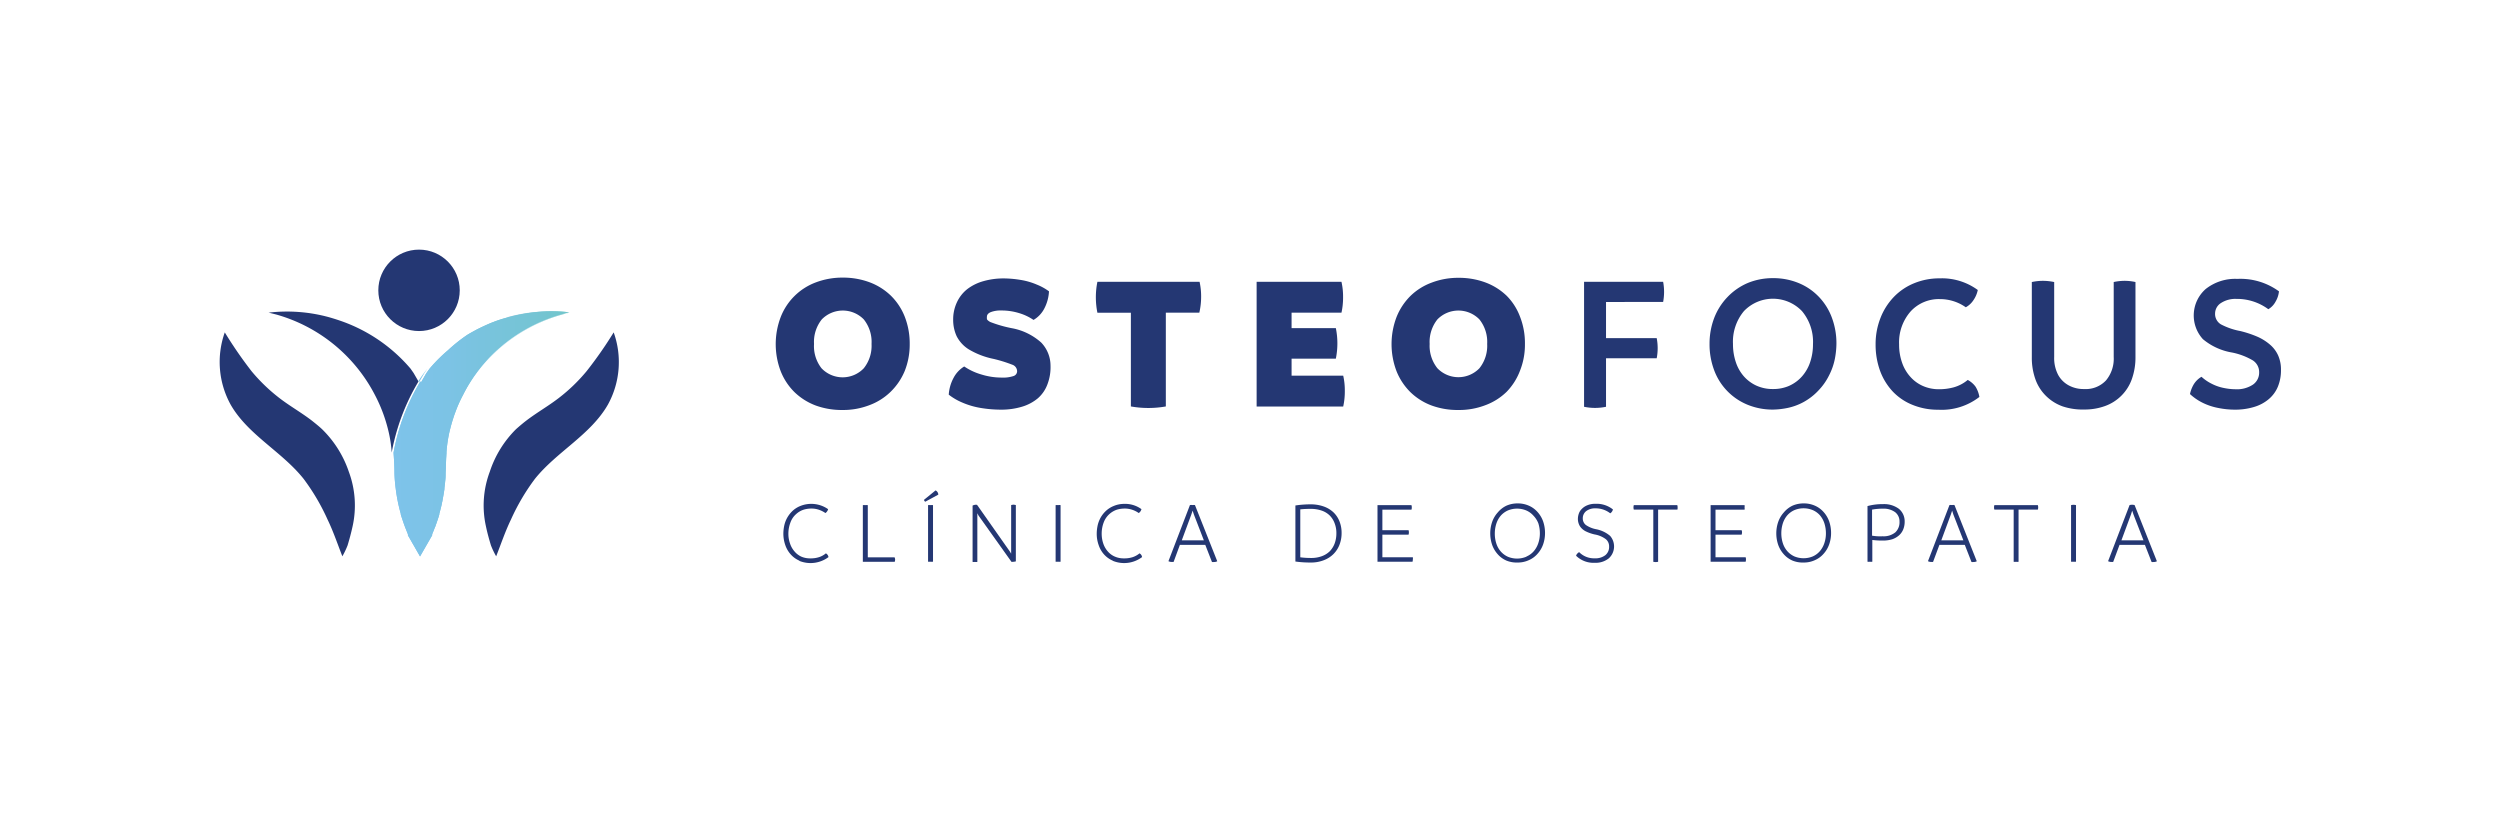 <svg id="Camada_1" data-name="Camada 1" xmlns="http://www.w3.org/2000/svg" xmlns:xlink="http://www.w3.org/1999/xlink" viewBox="0 0 373.36 121.36"><defs><style>.cls-1{fill:#243773;}.cls-2{fill:url(#Gradiente_sem_nome_17);}.cls-3{fill:url(#Gradiente_sem_nome_17-2);}.cls-4{fill:url(#Gradiente_sem_nome_17-3);}.cls-5{fill:url(#Gradiente_sem_nome_17-4);}.cls-6{fill:url(#Gradiente_sem_nome_17-5);}.cls-7{fill:url(#Gradiente_sem_nome_17-6);}.cls-8{fill:url(#Gradiente_sem_nome_17-7);}.cls-9{fill:url(#Gradiente_sem_nome_17-8);}</style><linearGradient id="Gradiente_sem_nome_17" x1="64.48" y1="78.52" x2="67.29" y2="78.52" gradientUnits="userSpaceOnUse"><stop offset="0" stop-color="#7ec3eb"/><stop offset="0.34" stop-color="#7cc3e5"/><stop offset="0.8" stop-color="#75c4d4"/><stop offset="1" stop-color="#71c5ca"/></linearGradient><linearGradient id="Gradiente_sem_nome_17-2" x1="65.82" y1="74.8" x2="67" y2="74.8" xlink:href="#Gradiente_sem_nome_17"/><linearGradient id="Gradiente_sem_nome_17-3" x1="66.2" y1="72.3" x2="67.15" y2="72.3" xlink:href="#Gradiente_sem_nome_17"/><linearGradient id="Gradiente_sem_nome_17-4" x1="57.59" y1="47.69" x2="85.03" y2="47.69" xlink:href="#Gradiente_sem_nome_17"/><linearGradient id="Gradiente_sem_nome_17-5" x1="57.59" y1="56.07" x2="85.03" y2="56.07" xlink:href="#Gradiente_sem_nome_17"/><linearGradient id="Gradiente_sem_nome_17-6" x1="57.59" y1="57.07" x2="85.03" y2="57.07" xlink:href="#Gradiente_sem_nome_17"/><linearGradient id="Gradiente_sem_nome_17-7" x1="58.49" y1="64.78" x2="85.03" y2="64.78" xlink:href="#Gradiente_sem_nome_17"/><linearGradient id="Gradiente_sem_nome_17-8" x1="57.6" y1="64.78" x2="85.04" y2="64.78" xlink:href="#Gradiente_sem_nome_17"/></defs><path class="cls-1" d="M121.85,60.57a9.21,9.21,0,0,1-3.19-2,9.05,9.05,0,0,1-2.07-3.14,11.37,11.37,0,0,1,0-8.07,9,9,0,0,1,5.26-5.19,11.15,11.15,0,0,1,4-.71,11.31,11.31,0,0,1,4,.69,9.22,9.22,0,0,1,3.19,2,9,9,0,0,1,2.08,3.15,11,11,0,0,1,.74,4.09,10.68,10.68,0,0,1-.74,4A9.3,9.3,0,0,1,133,58.52a9,9,0,0,1-3.19,2,10.88,10.88,0,0,1-4,.71A11.36,11.36,0,0,1,121.85,60.57ZM129,55a5.36,5.36,0,0,0,1.16-3.63A5.38,5.38,0,0,0,129,47.7a4.38,4.38,0,0,0-6.27,0,5.38,5.38,0,0,0-1.16,3.67A5.36,5.36,0,0,0,122.69,55,4.36,4.36,0,0,0,129,55Z"/><path class="cls-1" d="M146.49,60.93a11.73,11.73,0,0,1-2.75-.8,8.8,8.8,0,0,1-2.05-1.19,6.12,6.12,0,0,1,.71-2.49A4.36,4.36,0,0,1,144,54.73a9,9,0,0,0,2.51,1.18,10.27,10.27,0,0,0,3.09.48,4.91,4.91,0,0,0,1.76-.23.76.76,0,0,0,.54-.7,1.05,1.05,0,0,0-.74-1,20.89,20.89,0,0,0-2.77-.86,11.79,11.79,0,0,1-3.75-1.45,5,5,0,0,1-1.77-1.94,5.84,5.84,0,0,1-.52-2.47,6,6,0,0,1,.54-2.55,5.39,5.39,0,0,1,1.55-2A7.11,7.11,0,0,1,146.83,42a10.86,10.86,0,0,1,3.1-.42,16,16,0,0,1,2.47.22,10.35,10.35,0,0,1,2.46.71,8.1,8.1,0,0,1,1.8,1A6.2,6.2,0,0,1,156,46a4.19,4.19,0,0,1-1.65,1.78,7.68,7.68,0,0,0-2.09-1,8.87,8.87,0,0,0-2.7-.41,4.08,4.08,0,0,0-1.61.25c-.37.16-.56.39-.56.68a1.52,1.52,0,0,0,0,.32c0,.13.19.29.48.46a18.62,18.62,0,0,0,3.22.93,9,9,0,0,1,4.41,2.15,5,5,0,0,1,1.39,3.42,7.18,7.18,0,0,1-.46,2.81A5.12,5.12,0,0,1,155,59.48a6.63,6.63,0,0,1-2.37,1.26,10.66,10.66,0,0,1-3.15.44A18.65,18.65,0,0,1,146.49,60.93Z"/><path class="cls-1" d="M179.11,46.7h-5v14a14.92,14.92,0,0,1-5.22,0v-14h-5a11.66,11.66,0,0,1,0-4.61h15.26a10,10,0,0,1,.23,2.29A10.42,10.42,0,0,1,179.11,46.7Z"/><path class="cls-1" d="M200.84,58.39a10.4,10.4,0,0,1-.24,2.32H187.67V42.09h12.67a9.94,9.94,0,0,1,.24,2.29,10.4,10.4,0,0,1-.24,2.32h-7.45V49h6.61a11.42,11.42,0,0,1,0,4.56h-6.61V56.1h7.71A10,10,0,0,1,200.84,58.39Z"/><path class="cls-1" d="M213.83,60.57a9.12,9.12,0,0,1-3.19-2,9.22,9.22,0,0,1-2.08-3.14,11.37,11.37,0,0,1,0-8.07,9.3,9.3,0,0,1,2.08-3.16,9,9,0,0,1,3.19-2,11.1,11.1,0,0,1,4-.71,11.32,11.32,0,0,1,4,.69,9.22,9.22,0,0,1,3.19,2A8.82,8.82,0,0,1,227,47.28a10.83,10.83,0,0,1,.74,4.09,10.49,10.49,0,0,1-.74,4A9.13,9.13,0,0,1,225,58.52a9,9,0,0,1-3.19,2,10.9,10.9,0,0,1-4,.71A11.31,11.31,0,0,1,213.83,60.57ZM220.94,55a5.36,5.36,0,0,0,1.16-3.63,5.38,5.38,0,0,0-1.16-3.67,4.38,4.38,0,0,0-6.27,0,5.38,5.38,0,0,0-1.16,3.67A5.36,5.36,0,0,0,214.67,55a4.36,4.36,0,0,0,6.27,0Z"/><path class="cls-1" d="M239.85,45.1v5.4h7.57a7.89,7.89,0,0,1,0,3h-7.57v7.25a8,8,0,0,1-3.28,0V42.09h11.81a8.16,8.16,0,0,1,0,3Z"/><path class="cls-1" d="M261,60.45a8.9,8.9,0,0,1-5-5.16,11,11,0,0,1-.69-3.92A10.8,10.8,0,0,1,256,47.5a9.34,9.34,0,0,1,2-3.15A9.18,9.18,0,0,1,261,42.27a9.74,9.74,0,0,1,3.77-.73,9.87,9.87,0,0,1,3.79.71,8.78,8.78,0,0,1,3,2,9,9,0,0,1,2,3.14,10.9,10.9,0,0,1,.7,3.95,12.69,12.69,0,0,1-.23,2.23,9.42,9.42,0,0,1-.88,2.51,9,9,0,0,1-1.59,2.25A8.82,8.82,0,0,1,269.43,60a8.64,8.64,0,0,1-2.45.92,11.66,11.66,0,0,1-2.19.25A9.87,9.87,0,0,1,261,60.45Zm6.22-2.84a5.59,5.59,0,0,0,1.9-1.4,6.17,6.17,0,0,0,1.22-2.14,8.4,8.4,0,0,0,.42-2.7,7.13,7.13,0,0,0-1.64-4.9,6,6,0,0,0-8.68,0,7.13,7.13,0,0,0-1.63,4.9,8.4,8.4,0,0,0,.42,2.7,6.15,6.15,0,0,0,1.21,2.14,5.63,5.63,0,0,0,1.91,1.4,5.83,5.83,0,0,0,2.43.49A5.91,5.91,0,0,0,267.23,57.61Z"/><path class="cls-1" d="M285.69,60.49a8.35,8.35,0,0,1-3-2,9.14,9.14,0,0,1-1.92-3.13,11.42,11.42,0,0,1-.66-3.93,10.62,10.62,0,0,1,.72-3.92,9.51,9.51,0,0,1,2-3.16,8.84,8.84,0,0,1,3.06-2.06,9.88,9.88,0,0,1,3.77-.72,9.07,9.07,0,0,1,5.71,1.74,4.08,4.08,0,0,1-.63,1.49,3.23,3.23,0,0,1-1.16,1.09,6.69,6.69,0,0,0-3.86-1.22,5.7,5.7,0,0,0-4.38,1.84,7,7,0,0,0-1.72,4.92,8.05,8.05,0,0,0,.45,2.75,6.09,6.09,0,0,0,1.27,2.14,5.42,5.42,0,0,0,1.9,1.35,5.84,5.84,0,0,0,2.33.46,8.32,8.32,0,0,0,2.19-.28,5.61,5.61,0,0,0,2.11-1.11,3.47,3.47,0,0,1,1.16,1,4.23,4.23,0,0,1,.58,1.54,9.16,9.16,0,0,1-6.13,1.91A9.94,9.94,0,0,1,285.69,60.49Z"/><path class="cls-1" d="M308.07,60.7a6.74,6.74,0,0,1-2.45-1.51A6.56,6.56,0,0,1,304,56.71a9.56,9.56,0,0,1-.56-3.37V42.12a8,8,0,0,1,1.66-.18,8.29,8.29,0,0,1,1.68.18V53.31a5.41,5.41,0,0,0,.6,2.69A3.93,3.93,0,0,0,309,57.58a4.63,4.63,0,0,0,2.26.52,4.13,4.13,0,0,0,3.26-1.29,5.06,5.06,0,0,0,1.15-3.5V42.12a7.73,7.73,0,0,1,1.62-.18,7.47,7.47,0,0,1,1.63.18V53.28a9.63,9.63,0,0,1-.55,3.36,6.61,6.61,0,0,1-4,4,8.94,8.94,0,0,1-3.11.52A9.47,9.47,0,0,1,308.07,60.7Z"/><path class="cls-1" d="M331.2,60.91a9,9,0,0,1-2.37-.82,8,8,0,0,1-1.77-1.24,4.78,4.78,0,0,1,.51-1.36,3.28,3.28,0,0,1,1.21-1.22,6.58,6.58,0,0,0,1.56,1.06,6.76,6.76,0,0,0,1.82.62,8.53,8.53,0,0,0,1.64.18,4.33,4.33,0,0,0,2.68-.7,2.17,2.17,0,0,0,.91-1.82,2.07,2.07,0,0,0-.95-1.79,9.94,9.94,0,0,0-3.08-1.17,9.13,9.13,0,0,1-4.37-2,5.26,5.26,0,0,1,.42-7.49,7.1,7.1,0,0,1,4.73-1.51,9.77,9.77,0,0,1,6.21,1.86,3.73,3.73,0,0,1-.51,1.54,2.88,2.88,0,0,1-1.08,1.13A7.87,7.87,0,0,0,334,44.64a3.94,3.94,0,0,0-2.32.62,1.87,1.87,0,0,0-.87,1.56,1.8,1.8,0,0,0,.87,1.62,10.25,10.25,0,0,0,2.9,1,16,16,0,0,1,2.51.83A7.49,7.49,0,0,1,339,51.46a4.62,4.62,0,0,1,1.22,1.61,5.16,5.16,0,0,1,.43,2.19,6.41,6.41,0,0,1-.46,2.48,4.87,4.87,0,0,1-1.38,1.88,6,6,0,0,1-2.19,1.16,9.69,9.69,0,0,1-2.84.4A12.54,12.54,0,0,1,331.2,60.91Z"/><path class="cls-1" d="M119.4,83.74a3.72,3.72,0,0,1-1.29-.92,4,4,0,0,1-.83-1.41,5.22,5.22,0,0,1-.29-1.75,5.82,5.82,0,0,1,.1-1,4.21,4.21,0,0,1,.37-1.14,4.34,4.34,0,0,1,.77-1.09,3.73,3.73,0,0,1,1.26-.85,4.38,4.38,0,0,1,4.18.46.81.81,0,0,1-.15.33.85.85,0,0,1-.25.25,3.84,3.84,0,0,0-1-.5,3.43,3.43,0,0,0-1.15-.17,4,4,0,0,0-1.11.17,3.11,3.11,0,0,0-1.14.68,3,3,0,0,0-.84,1.28,4.7,4.7,0,0,0-.29,1.6,4.29,4.29,0,0,0,.25,1.5,3.37,3.37,0,0,0,.68,1.19,2.92,2.92,0,0,0,1,.76,3.25,3.25,0,0,0,1.33.26,4,4,0,0,0,1.34-.19,3.06,3.06,0,0,0,1-.56.76.76,0,0,1,.39.56,4.48,4.48,0,0,1-4.37.56Z"/><path class="cls-1" d="M133.68,83.55a1,1,0,0,1-.06.35h-4.76V75.44a1.7,1.7,0,0,1,.36,0,1.84,1.84,0,0,1,.38,0v7.79h4A.91.91,0,0,1,133.68,83.55Z"/><path class="cls-1" d="M138,74.64l1.72-1.4a.73.73,0,0,1,.41.63l-1.95,1.06A.37.37,0,0,1,138,74.64Zm.6,9.25V75.44a1.14,1.14,0,0,1,.37,0,1.07,1.07,0,0,1,.37,0v8.45a2.24,2.24,0,0,1-.37,0Z"/><path class="cls-1" d="M151.71,75.43v8.41a2.54,2.54,0,0,1-.65.07L146.14,77l-.18-.35v7.27a1.36,1.36,0,0,1-.36,0,1.23,1.23,0,0,1-.35,0V75.51a1,1,0,0,1,.31-.11.73.73,0,0,1,.36,0l4.92,7,.17.29V75.43a1.61,1.61,0,0,1,.34-.06A1.64,1.64,0,0,1,151.71,75.43Z"/><path class="cls-1" d="M157.65,83.89V75.44a1.14,1.14,0,0,1,.37,0,1,1,0,0,1,.37,0v8.45a2.24,2.24,0,0,1-.37,0Z"/><path class="cls-1" d="M166.2,83.74a3.75,3.75,0,0,1-1.3-.92,3.94,3.94,0,0,1-.82-1.41,5,5,0,0,1-.29-1.75,5.82,5.82,0,0,1,.1-1,4.21,4.21,0,0,1,.37-1.14,4.1,4.1,0,0,1,.77-1.09,3.73,3.73,0,0,1,1.26-.85,4.07,4.07,0,0,1,1.64-.33,4.13,4.13,0,0,1,2.54.79,1.21,1.21,0,0,1-.15.33.88.88,0,0,1-.26.25,3.63,3.63,0,0,0-1-.5,3.51,3.51,0,0,0-1.15-.17,4.12,4.12,0,0,0-1.12.17,3.28,3.28,0,0,0-1.14.68,3.18,3.18,0,0,0-.84,1.28,4.69,4.69,0,0,0-.28,1.6,4.54,4.54,0,0,0,.24,1.5,3.39,3.39,0,0,0,.69,1.19,2.84,2.84,0,0,0,1.05.76,3.24,3.24,0,0,0,1.32.26,4,4,0,0,0,1.35-.19,3.17,3.17,0,0,0,1-.56.72.72,0,0,1,.38.56,4.46,4.46,0,0,1-4.36.56Z"/><path class="cls-1" d="M181.79,83.82a.87.87,0,0,1-.46.11,1.31,1.31,0,0,1-.33,0l-1-2.56h-3.79l-.94,2.55a1.76,1.76,0,0,1-.31,0,1,1,0,0,1-.46-.11l3.21-8.38a1.15,1.15,0,0,1,.39,0,1,1,0,0,1,.36,0Zm-2-3.12-1.48-3.84-.2-.6-.2.6-1.42,3.84Z"/><path class="cls-1" d="M197.66,75.63a4.1,4.1,0,0,1,1.48.88,3.78,3.78,0,0,1,.91,1.37,4.67,4.67,0,0,1,.31,1.73,4.83,4.83,0,0,1-.32,1.76,4,4,0,0,1-.92,1.4,4.11,4.11,0,0,1-1.46.91,5.19,5.19,0,0,1-1.88.33,15.85,15.85,0,0,1-2.32-.15V75.49a15.36,15.36,0,0,1,2.24-.17A5.8,5.8,0,0,1,197.66,75.63Zm-.27,7.44a3.31,3.31,0,0,0,1.21-.75,3.4,3.4,0,0,0,.73-1.18,4.29,4.29,0,0,0,.25-1.5,4,4,0,0,0-.25-1.46A3.23,3.23,0,0,0,198.6,77a3.18,3.18,0,0,0-1.23-.75A4.84,4.84,0,0,0,195.7,76a12.86,12.86,0,0,0-1.51.07v7.16a12.45,12.45,0,0,0,1.6.1A4.51,4.51,0,0,0,197.39,83.07Z"/><path class="cls-1" d="M211,83.53a1.25,1.25,0,0,1-.05.36h-5.23V75.44h5.07a.92.92,0,0,1,.05.35.82.82,0,0,1-.05.33h-4.34v3.06h3.91a1.14,1.14,0,0,1,.05.33,1.27,1.27,0,0,1-.05.34h-3.91v3.37H211A1,1,0,0,1,211,83.53Z"/><path class="cls-1" d="M225,83.73a3.69,3.69,0,0,1-1.3-.93,4.19,4.19,0,0,1-.85-1.41,5.29,5.29,0,0,1-.29-1.74,5.18,5.18,0,0,1,.29-1.72,4.14,4.14,0,0,1,.85-1.42,3.83,3.83,0,0,1,1.3-1,4.12,4.12,0,0,1,1.65-.33,4.05,4.05,0,0,1,1.65.33,3.69,3.69,0,0,1,1.3.93,4.19,4.19,0,0,1,.85,1.41,5.27,5.27,0,0,1,.29,1.75,5.13,5.13,0,0,1-.29,1.72,4.19,4.19,0,0,1-.85,1.41,3.63,3.63,0,0,1-1.31.94,3.88,3.88,0,0,1-1.64.34A4.05,4.05,0,0,1,225,83.73Zm3-.63a3,3,0,0,0,1.06-.78,3.54,3.54,0,0,0,.67-1.19,4.46,4.46,0,0,0,.24-1.48,4.91,4.91,0,0,0-.23-1.5A3.52,3.52,0,0,0,229,77a3.06,3.06,0,0,0-1.07-.77,3.59,3.59,0,0,0-2.73,0,3.11,3.11,0,0,0-1.06.77,3.52,3.52,0,0,0-.67,1.2,4.91,4.91,0,0,0-.23,1.5,4.73,4.73,0,0,0,.23,1.48,3.38,3.38,0,0,0,.67,1.19,3.14,3.14,0,0,0,1.06.78,3.59,3.59,0,0,0,2.73,0Z"/><path class="cls-1" d="M235.38,83a.68.68,0,0,1,.18-.32.85.85,0,0,1,.28-.22,3.1,3.1,0,0,0,2.33.92,2.4,2.4,0,0,0,1.58-.47,1.57,1.57,0,0,0,.56-1.28,1.38,1.38,0,0,0-.48-1.1,3.88,3.88,0,0,0-1.66-.71,5.87,5.87,0,0,1-1.35-.47,2.25,2.25,0,0,1-.86-.75,2.1,2.1,0,0,1-.31-1.15,2.38,2.38,0,0,1,.13-.72,1.73,1.73,0,0,1,.43-.7,2.33,2.33,0,0,1,.82-.56,3,3,0,0,1,1.24-.23,3.9,3.9,0,0,1,2.61.84.9.9,0,0,1-.4.58,3.53,3.53,0,0,0-2.21-.74,2.16,2.16,0,0,0-1.38.41,1.34,1.34,0,0,0-.51,1.08,1.22,1.22,0,0,0,.47,1,4.05,4.05,0,0,0,1.49.62,4.54,4.54,0,0,1,2.12,1,2.4,2.4,0,0,1-.19,3.35,3.13,3.13,0,0,1-2.1.67A3.71,3.71,0,0,1,235.38,83Z"/><path class="cls-1" d="M250.51,76.11h-2.88V83.9a1.64,1.64,0,0,1-.72,0V76.11H244a1.14,1.14,0,0,1-.05-.33,1.21,1.21,0,0,1,.05-.34h6.49a.93.93,0,0,1,.05.34A.88.88,0,0,1,250.51,76.11Z"/><path class="cls-1" d="M260.75,83.53a1.25,1.25,0,0,1-.05.36h-5.23V75.44h5.07a1.18,1.18,0,0,1,0,.35,1,1,0,0,1,0,.33H256.2v3.06h3.9a.88.88,0,0,1,.06.33,1,1,0,0,1-.06.34h-3.9v3.37h4.5A1,1,0,0,1,260.75,83.53Z"/><path class="cls-1" d="M267.72,83.73a3.69,3.69,0,0,1-1.3-.93,4.19,4.19,0,0,1-.85-1.41,5.29,5.29,0,0,1-.29-1.74,5.18,5.18,0,0,1,.29-1.72,4.14,4.14,0,0,1,.85-1.42,3.83,3.83,0,0,1,1.3-1,4.12,4.12,0,0,1,1.65-.33,4.05,4.05,0,0,1,1.65.33,3.69,3.69,0,0,1,1.3.93,4.19,4.19,0,0,1,.85,1.41,5.27,5.27,0,0,1,.29,1.75,5.13,5.13,0,0,1-.29,1.72,4.19,4.19,0,0,1-.85,1.41,3.63,3.63,0,0,1-1.31.94,3.88,3.88,0,0,1-1.64.34A4.05,4.05,0,0,1,267.72,83.73Zm3-.63a3,3,0,0,0,1.06-.78,3.54,3.54,0,0,0,.67-1.19,4.46,4.46,0,0,0,.24-1.48,4.91,4.91,0,0,0-.23-1.5,3.52,3.52,0,0,0-.67-1.2,3.06,3.06,0,0,0-1.07-.77,3.59,3.59,0,0,0-2.73,0,3.11,3.11,0,0,0-1.06.77,3.52,3.52,0,0,0-.67,1.2,4.91,4.91,0,0,0-.23,1.5,4.73,4.73,0,0,0,.23,1.48,3.38,3.38,0,0,0,.67,1.19,3.14,3.14,0,0,0,1.06.78,3.59,3.59,0,0,0,2.73,0Z"/><path class="cls-1" d="M283.6,76a2.41,2.41,0,0,1,.85,1.91,3,3,0,0,1-.21,1.14,2.37,2.37,0,0,1-.63.9,3,3,0,0,1-1,.58,4.62,4.62,0,0,1-1.39.2,11.64,11.64,0,0,1-1.6-.09v3.25a1.32,1.32,0,0,1-.37,0,1.23,1.23,0,0,1-.35,0V75.58a8.25,8.25,0,0,1,2.3-.29A3.68,3.68,0,0,1,283.6,76Zm-.54,3.5a2.06,2.06,0,0,0,.62-1.59,1.75,1.75,0,0,0-.65-1.42,2.92,2.92,0,0,0-1.88-.52,8,8,0,0,0-1.57.14V80a7.2,7.2,0,0,0,1.58.09A2.75,2.75,0,0,0,283.06,79.5Z"/><path class="cls-1" d="M295.22,83.82a.89.89,0,0,1-.46.11,1.31,1.31,0,0,1-.33,0l-1-2.56h-3.79l-.95,2.55a1.54,1.54,0,0,1-.3,0,1,1,0,0,1-.46-.11l3.21-8.38a1.09,1.09,0,0,1,.38,0,1,1,0,0,1,.37,0Zm-2-3.12-1.49-3.84-.19-.6-.2.6-1.42,3.84Z"/><path class="cls-1" d="M304.34,76.11h-2.88V83.9a1.5,1.5,0,0,1-.37,0,1.47,1.47,0,0,1-.36,0V76.11h-2.88a.88.88,0,0,1-.05-.33.93.93,0,0,1,.05-.34h6.49a1.21,1.21,0,0,1,.05.34A1.14,1.14,0,0,1,304.34,76.11Z"/><path class="cls-1" d="M309.3,83.89V75.44a1.39,1.39,0,0,1,.74,0v8.45a2.38,2.38,0,0,1-.37,0Z"/><path class="cls-1" d="M322.12,83.82a.91.91,0,0,1-.47.11,1.27,1.27,0,0,1-.32,0l-1-2.56h-3.79l-.95,2.55a1.54,1.54,0,0,1-.3,0,1,1,0,0,1-.46-.11l3.21-8.38a1.43,1.43,0,0,1,.75,0Zm-2-3.12-1.49-3.84-.2-.6-.19.6-1.42,3.84Z"/><circle class="cls-1" cx="62.58" cy="43.36" r="6.08"/><path class="cls-1" d="M48.09,64.09c-.48-.45-1-.86-1.5-1.26h0c-1.57-1.21-3.3-2.18-4.87-3.39a26.11,26.11,0,0,1-4.15-4,62.7,62.7,0,0,1-4-5.8,13.2,13.2,0,0,0,.87,10.78c2.58,4.52,7.64,7,10.9,11.09a31.93,31.93,0,0,1,3.58,6.08c.87,1.8,1.48,3.64,2.21,5.49a12,12,0,0,0,.78-1.63c.28-.93.53-1.86.74-2.81a14.42,14.42,0,0,0-.56-8.2A16.06,16.06,0,0,0,48.09,64.09Z"/><path class="cls-1" d="M91.65,49.64a60.83,60.83,0,0,1-4.05,5.8,25.69,25.69,0,0,1-4.15,4c-1.57,1.21-3.29,2.18-4.87,3.39h0c-.52.4-1,.81-1.51,1.26a15.93,15.93,0,0,0-3.92,6.35,14.34,14.34,0,0,0-.57,8.2c.21,1,.46,1.88.74,2.81a12,12,0,0,0,.78,1.63c.73-1.85,1.34-3.69,2.21-5.49a31.93,31.93,0,0,1,3.58-6.08c3.26-4.06,8.32-6.57,10.9-11.09A13.16,13.16,0,0,0,91.65,49.64Z"/><path class="cls-1" d="M61.77,55.71l-.46-.66A24.08,24.08,0,0,0,51.1,48c-.62-.22-1.24-.42-1.87-.6a23.63,23.63,0,0,0-9.11-.71l1.13.28A23.89,23.89,0,0,1,56,59a22.94,22.94,0,0,1,2,5.33,19.62,19.62,0,0,1,.5,3.25,31.72,31.72,0,0,1,4-10.61Z"/><path class="cls-1" d="M85,46.64h0a23.63,23.63,0,0,0-9.11.71l-.27.09.28-.08A23.4,23.4,0,0,1,85,46.64Z"/><path class="cls-1" d="M74.05,48l0,0,0,0a24.14,24.14,0,0,0-10.21,7.1h0A24.14,24.14,0,0,1,74.05,48Z"/><path class="cls-1" d="M66.52,70.62s0,.09,0,.14,0-.09,0-.14c0-1,.06-2,.13-2.94a1.1,1.1,0,0,1,0-.18,1.1,1.1,0,0,0,0,.18C66.58,68.67,66.56,69.64,66.52,70.62Z"/><path class="cls-2" d="M65,78.57c.15-.42.3-.85.44-1.27-.14.43-.29.86-.43,1.28-.06.13-.12.26-.17.4s-.2.51-.32.77c.11-.26.21-.52.31-.77S64.9,78.71,65,78.57Z"/><path class="cls-3" d="M65.82,75.75c.15-.63.27-1.26.38-1.9C66.1,74.49,66,75.12,65.82,75.75Z"/><path class="cls-4" d="M66.51,70.76c0,.72-.08,1.42-.17,2.13,0,.31-.08.64-.14,1,0-.32.09-.64.13-1C66.42,72.18,66.49,71.47,66.51,70.76Z"/><path class="cls-5" d="M74.1,47.93c.51-.18,1-.34,1.55-.49C75.13,47.59,74.61,47.75,74.1,47.93Z"/><path class="cls-6" d="M62.58,57.08h0l.81-1.38.45-.65a17.21,17.21,0,0,0-1.36,1.87l.09.16Z"/><path class="cls-7" d="M83.9,46.92A23.92,23.92,0,0,0,69.14,59a23.4,23.4,0,0,0-2,5.33,20.4,20.4,0,0,0-.49,3.21,20.4,20.4,0,0,1,.49-3.21,24.14,24.14,0,0,1,2-5.34,23.88,23.88,0,0,1,14.77-12c.38-.11.76-.2,1.12-.29h0Z"/><path class="cls-8" d="M85,46.64c-.37.08-.75.17-1.12.28A23.8,23.8,0,0,0,73.46,53,23.23,23.23,0,0,0,69.14,59,20.75,20.75,0,0,0,68,61.56c-.08.22-.17.45-.24.68-.15.45-.29.9-.41,1.36l-.18.69a20.4,20.4,0,0,0-.49,3.21l0,.18c-.07,1-.09,2-.13,2.94,0,0,0,.1,0,.14,0,.71-.09,1.42-.18,2.12,0,.32-.08.64-.13,1h0c-.11.64-.23,1.27-.38,1.9-.08.31-.16.63-.25.94,0,0,0,.07,0,.11l-.15.5c-.14.42-.29.85-.44,1.27-.06.14-.12.27-.17.41s-.2.51-.31.77a.33.33,0,0,0,0,.06l0,.11-.09.15h0l-1.72,3v0l0,0-1.72-3-.09-.15a1.17,1.17,0,0,0,0-.11l0-.06c-.11-.26-.21-.52-.31-.77s-.11-.27-.16-.41c-.16-.42-.3-.85-.44-1.27-.06-.17-.1-.33-.16-.5a.43.43,0,0,0,0-.11,24.94,24.94,0,0,1-.76-3.81,21.29,21.29,0,0,1-.18-2.26c0-1-.06-2-.13-2.94a.78.78,0,0,1,0-.14,31.72,31.72,0,0,1,4-10.61l.09.16h0l.8-1.38.46-.65a22.1,22.1,0,0,1,1.61-1.73c.38-.37.77-.72,1.17-1.06A24,24,0,0,1,69.8,50c.45-.27.91-.52,1.37-.77.7-.36,1.42-.69,2.15-1l.73-.28,0,0c.51-.18,1-.34,1.55-.49l.28-.08a24.5,24.5,0,0,1,4-.76A23.48,23.48,0,0,1,85,46.64Z"/><path class="cls-9" d="M85,46.64c-.37.08-.75.17-1.12.28A23.8,23.8,0,0,0,73.46,53,23.23,23.23,0,0,0,69.14,59,20.75,20.75,0,0,0,68,61.56c-.08.22-.17.45-.24.68-.15.45-.29.9-.41,1.36l-.18.69a20.4,20.4,0,0,0-.49,3.21l0,.18c-.07,1-.09,2-.13,2.94,0,0,0,.1,0,.14,0,.71-.09,1.42-.18,2.12,0,.32-.08.64-.13,1h0c-.11.64-.23,1.27-.38,1.9-.08.31-.16.63-.25.94,0,0,0,.07,0,.11l-.15.5c-.14.42-.29.85-.44,1.27-.06.14-.12.27-.17.41s-.2.51-.31.77a.33.33,0,0,0,0,.06l0,.11-.09.15h0l-1.72,3v0l0,0-1.72-3-.09-.15a1.17,1.17,0,0,0,0-.11l0-.06c-.11-.26-.21-.52-.31-.77s-.11-.27-.16-.41c-.16-.42-.3-.85-.44-1.27-.06-.17-.1-.33-.16-.5a.43.43,0,0,0,0-.11,24.94,24.94,0,0,1-.76-3.81,21.29,21.29,0,0,1-.18-2.26c0-1-.06-2-.13-2.94a.78.78,0,0,1,0-.14,31.72,31.72,0,0,1,4-10.61l.09.16h0l.8-1.38.46-.65a22.1,22.1,0,0,1,1.61-1.73c.38-.37.77-.72,1.17-1.06A24,24,0,0,1,69.8,50c.45-.27.91-.52,1.37-.77.7-.36,1.42-.69,2.15-1l.73-.28,0,0c.51-.18,1-.34,1.55-.49l.28-.08a24.5,24.5,0,0,1,4-.76A23.48,23.48,0,0,1,85,46.64Z"/></svg>